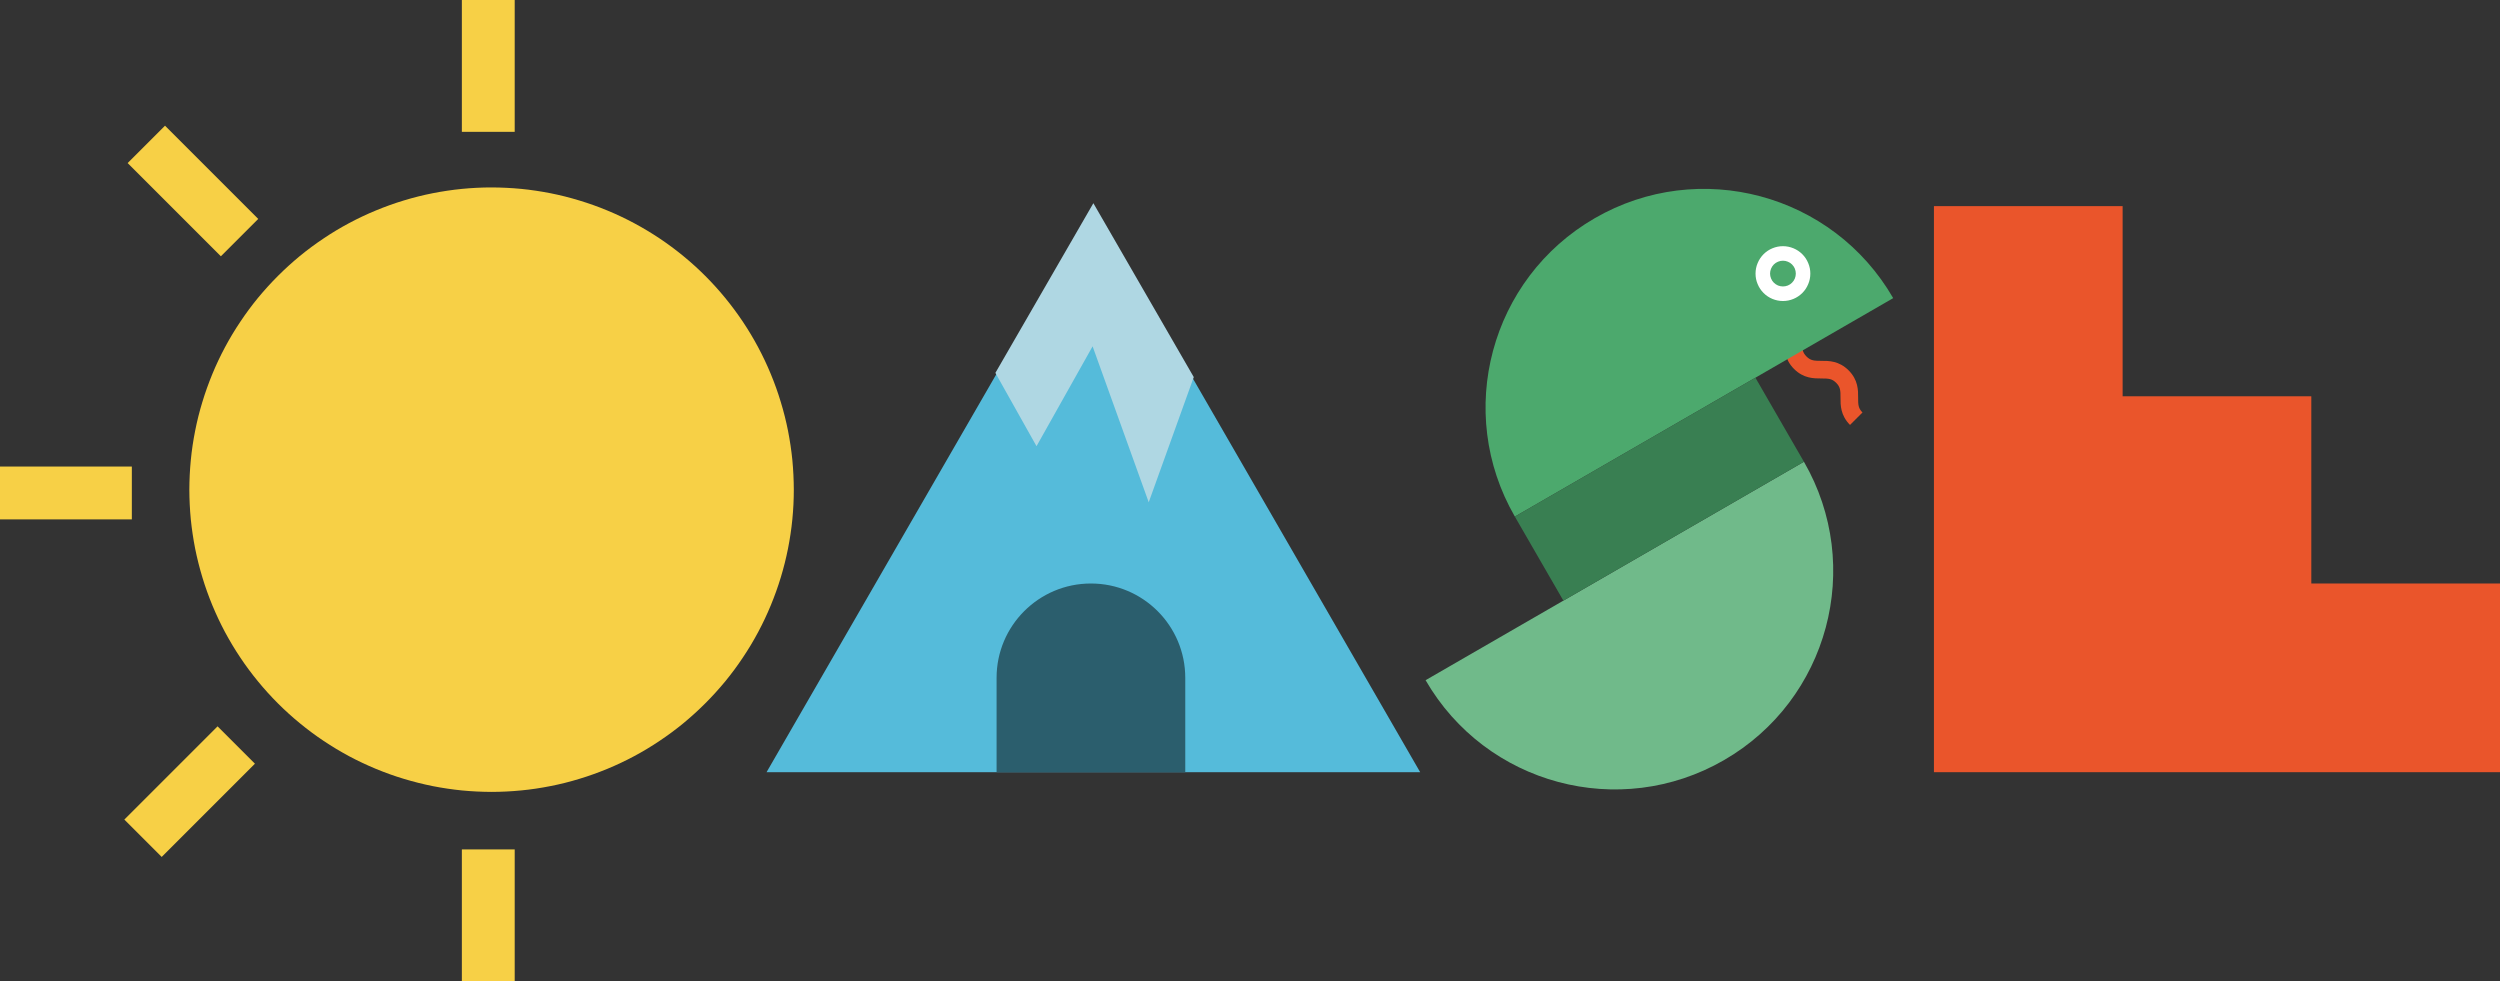 <svg xmlns="http://www.w3.org/2000/svg" xmlns:xlink="http://www.w3.org/1999/xlink" id="Ebene_2" viewBox="0 0 2597.54 1019.55"><rect x="0" y="0" width="2597.54" height="1019.55" fill="#333333" stroke="none"/><defs><style>.cls-1{fill:#397f52;}.cls-1,.cls-2,.cls-3,.cls-4,.cls-5,.cls-6,.cls-7,.cls-8,.cls-9,.cls-10{stroke-width:0px;}.cls-2{fill:#afd7e3;}.cls-3{fill:none;}.cls-4{fill:#4ca96d;}.cls-5{fill:#fff;}.cls-6{fill:#55bbda;}.cls-11{clip-path:url(#clippath);}.cls-7{fill:#f7d046;}.cls-8{fill:#ea552b;}.cls-9{fill:#70ba8a;}.cls-10{fill:#2b5e6d;}</style><clipPath id="clippath"><rect class="cls-3" x="1824.04" y="255.78" width="56.97" height="56.97"></rect></clipPath></defs><g id="Ebene_1-2"><polygon class="cls-6" points="1136.03 214.17 796.46 802.32 1475.59 802.32 1136.03 214.17"></polygon><path class="cls-8" d="m1922.21,441.51c-9.96-9.96-9.92-20.61-9.88-28.39.04-7.28-.14-10.98-4.52-15.36-4.37-4.37-7.93-4.49-15.36-4.52-7.88-.02-18.43.07-28.39-9.88-9.96-9.96-9.91-20.61-9.87-28.38.04-7.27-.13-10.96-4.49-15.32l12.94-12.94c9.95,9.95,9.9,20.6,9.86,28.36-.04,7.28.13,10.97,4.5,15.34,4.38,4.38,8.04,4.46,15.36,4.52,7.76-.06,18.43-.08,28.39,9.88,9.96,9.96,9.92,20.61,9.88,28.39-.04,7.28.14,10.98,4.52,15.36l-12.94,12.94Z"></path><path class="cls-4" d="m1573.95,536.73c-62.67-108.55-25.48-247.36,83.07-310.04,108.55-62.67,247.36-25.48,310.04,83.07"></path><path class="cls-9" d="m1874.32,479.76c62.67,108.55,25.48,247.36-83.07,310.04-108.55,62.67-247.36,25.48-310.04-83.07"></path><rect class="cls-1" x="1579.82" y="457.83" width="288.61" height="100.83" transform="translate(-23.13 930.16) rotate(-30)"></rect><polygon class="cls-8" points="2401.49 606.27 2401.49 411.75 2205.44 411.75 2205.44 410.22 2205.44 214.17 2009.39 214.17 2009.39 410.22 2009.39 410.22 2009.39 606.27 2009.39 802.32 2205.44 802.32 2401.49 802.32 2597.54 802.32 2597.54 606.27 2401.49 606.27"></polygon><rect class="cls-7" x="479.88" y="882.56" width="54.9" height="136.98"></rect><rect class="cls-7" x="479.88" width="54.9" height="136.98"></rect><g class="cls-11"><path class="cls-5" d="m1852.52,255.78c-3.81,0-7.42.74-10.93,2.18-3.46,1.43-6.58,3.51-9.25,6.18-2.62,2.67-4.7,5.74-6.13,9.25-1.48,3.46-2.18,7.12-2.18,10.88s.69,7.42,2.18,10.88c1.43,3.51,3.51,6.58,6.13,9.25,2.67,2.67,5.79,4.75,9.25,6.18,3.51,1.43,7.12,2.18,10.93,2.18s7.37-.74,10.88-2.18c3.46-1.43,6.58-3.51,9.25-6.18,2.67-2.67,4.7-5.74,6.13-9.25,1.48-3.46,2.18-7.12,2.18-10.88s-.69-7.42-2.18-10.88c-1.43-3.51-3.46-6.58-6.13-9.25s-5.79-4.75-9.25-6.18c-3.51-1.43-7.12-2.18-10.88-2.18Zm0,41.84c-1.78,0-3.51-.35-5.14-.99-1.63-.69-3.07-1.68-4.35-2.92-1.24-1.24-2.23-2.72-2.87-4.35-.69-1.63-1.04-3.36-1.04-5.09s.35-3.51,1.04-5.14c.64-1.63,1.63-3.07,2.87-4.35,1.29-1.24,2.72-2.23,4.35-2.87,1.63-.69,3.36-1.04,5.14-1.04s3.46.35,5.09,1.04c1.68.64,3.12,1.63,4.35,2.87,1.29,1.29,2.23,2.72,2.92,4.35.64,1.63.99,3.36.99,5.14s-.35,3.46-.99,5.09c-.69,1.68-1.68,3.12-2.92,4.35-1.24,1.29-2.72,2.23-4.35,2.92-1.63.64-3.36.99-5.09.99Z"></path></g><rect class="cls-7" x="128.53" y="795.07" width="136.99" height="54.9" transform="translate(-523.9 380.23) rotate(-45)"></rect><path class="cls-7" d="m732.8,730.78c-7.28,7.28-14.88,14.17-22.81,20.73-7.96,6.53-16.21,12.62-24.78,18.33-8.53,5.74-17.36,11.05-26.43,15.89s-18.33,9.22-27.86,13.16c-9.5,3.91-19.15,7.39-29.01,10.36-9.83,3.01-19.8,5.52-29.87,7.49-10.11,2.01-20.26,3.55-30.48,4.52-10.26,1-20.51,1.51-30.8,1.54-10.29-.04-20.55-.54-30.77-1.51-10.22-1.04-20.4-2.55-30.48-4.52-10.08-2.04-20.05-4.55-29.91-7.53-9.83-2.94-19.51-6.46-29.01-10.36-9.47-3.94-18.79-8.32-27.86-13.16-9.04-4.88-17.89-10.15-26.43-15.89-8.53-5.67-16.78-11.83-24.74-18.36-7.93-6.49-15.56-13.41-22.81-20.66-7.28-7.28-14.2-14.92-20.69-22.84-6.53-7.96-12.69-16.21-18.36-24.74-5.74-8.53-11.01-17.39-15.89-26.43-4.84-9.07-9.22-18.4-13.16-27.86-3.91-9.5-7.39-19.15-10.36-29.01-2.98-9.86-5.49-19.83-7.53-29.91-1.97-10.08-3.48-20.26-4.52-30.48-.97-10.22-1.47-20.48-1.51-30.77.04-10.29.54-20.55,1.54-30.8.97-10.22,2.51-20.37,4.52-30.48,1.97-10.08,4.48-20.05,7.49-29.87,2.98-9.86,6.46-19.51,10.36-29.01,3.94-9.54,8.32-18.79,13.16-27.86,4.84-9.07,10.15-17.89,15.89-26.43,5.7-8.57,11.8-16.82,18.33-24.78,6.56-7.93,13.45-15.53,20.73-22.81,7.28-7.28,14.88-14.17,22.81-20.73,7.93-6.49,16.21-12.62,24.78-18.33,8.53-5.74,17.32-11.01,26.39-15.85,9.07-4.84,18.36-9.25,27.86-13.16,9.54-3.94,19.19-7.42,29.05-10.4,9.79-2.98,19.76-5.49,29.87-7.49,10.08-1.97,20.23-3.51,30.48-4.52,10.26-1,20.51-1.51,30.77-1.51,10.29.04,20.55.54,30.77,1.51,10.26,1,20.4,2.55,30.48,4.52,10.11,2.01,20.08,4.52,29.91,7.53,9.86,2.98,19.54,6.42,29.01,10.36,9.5,3.91,18.79,8.32,27.86,13.16s17.89,10.15,26.47,15.85c8.5,5.7,16.78,11.83,24.74,18.36,7.93,6.49,15.56,13.41,22.84,20.69,7.24,7.24,14.17,14.88,20.66,22.81,6.53,7.96,12.66,16.25,18.36,24.74,5.7,8.57,11.01,17.39,15.85,26.47,4.84,9.07,9.25,18.36,13.16,27.86,3.94,9.47,7.42,19.19,10.36,29.01,3.01,9.83,5.52,19.8,7.53,29.91,1.97,10.08,3.51,20.23,4.52,30.48.97,10.22,1.47,20.48,1.51,30.77,0,10.26-.5,20.51-1.51,30.77-1,10.26-2.55,20.4-4.52,30.48-2.01,10.11-4.52,20.08-7.49,29.87-2.98,9.86-6.46,19.51-10.4,29.05-3.91,9.5-8.32,18.79-13.16,27.86-4.84,9.07-10.11,17.86-15.85,26.39-5.7,8.57-11.83,16.85-18.33,24.78-6.56,7.93-13.45,15.53-20.73,22.81Z"></path><rect class="cls-7" y="484.75" width="136.98" height="54.9"></rect><path class="cls-10" d="m1133.49,606.27h0c54.14,0,98.02,43.89,98.02,98.02v98.02h-196.05v-98.02c0-54.14,43.89-98.02,98.02-98.02Z"></path><polygon class="cls-2" points="1135.23 359.85 1193.54 521.87 1240.35 391.81 1136.03 211.12 1034.22 387.45 1076.96 463.6 1135.23 359.85"></polygon><rect class="cls-7" x="173.02" y="129.96" width="54.9" height="136.98" transform="translate(-81.61 199.87) rotate(-45)"></rect></g></svg>